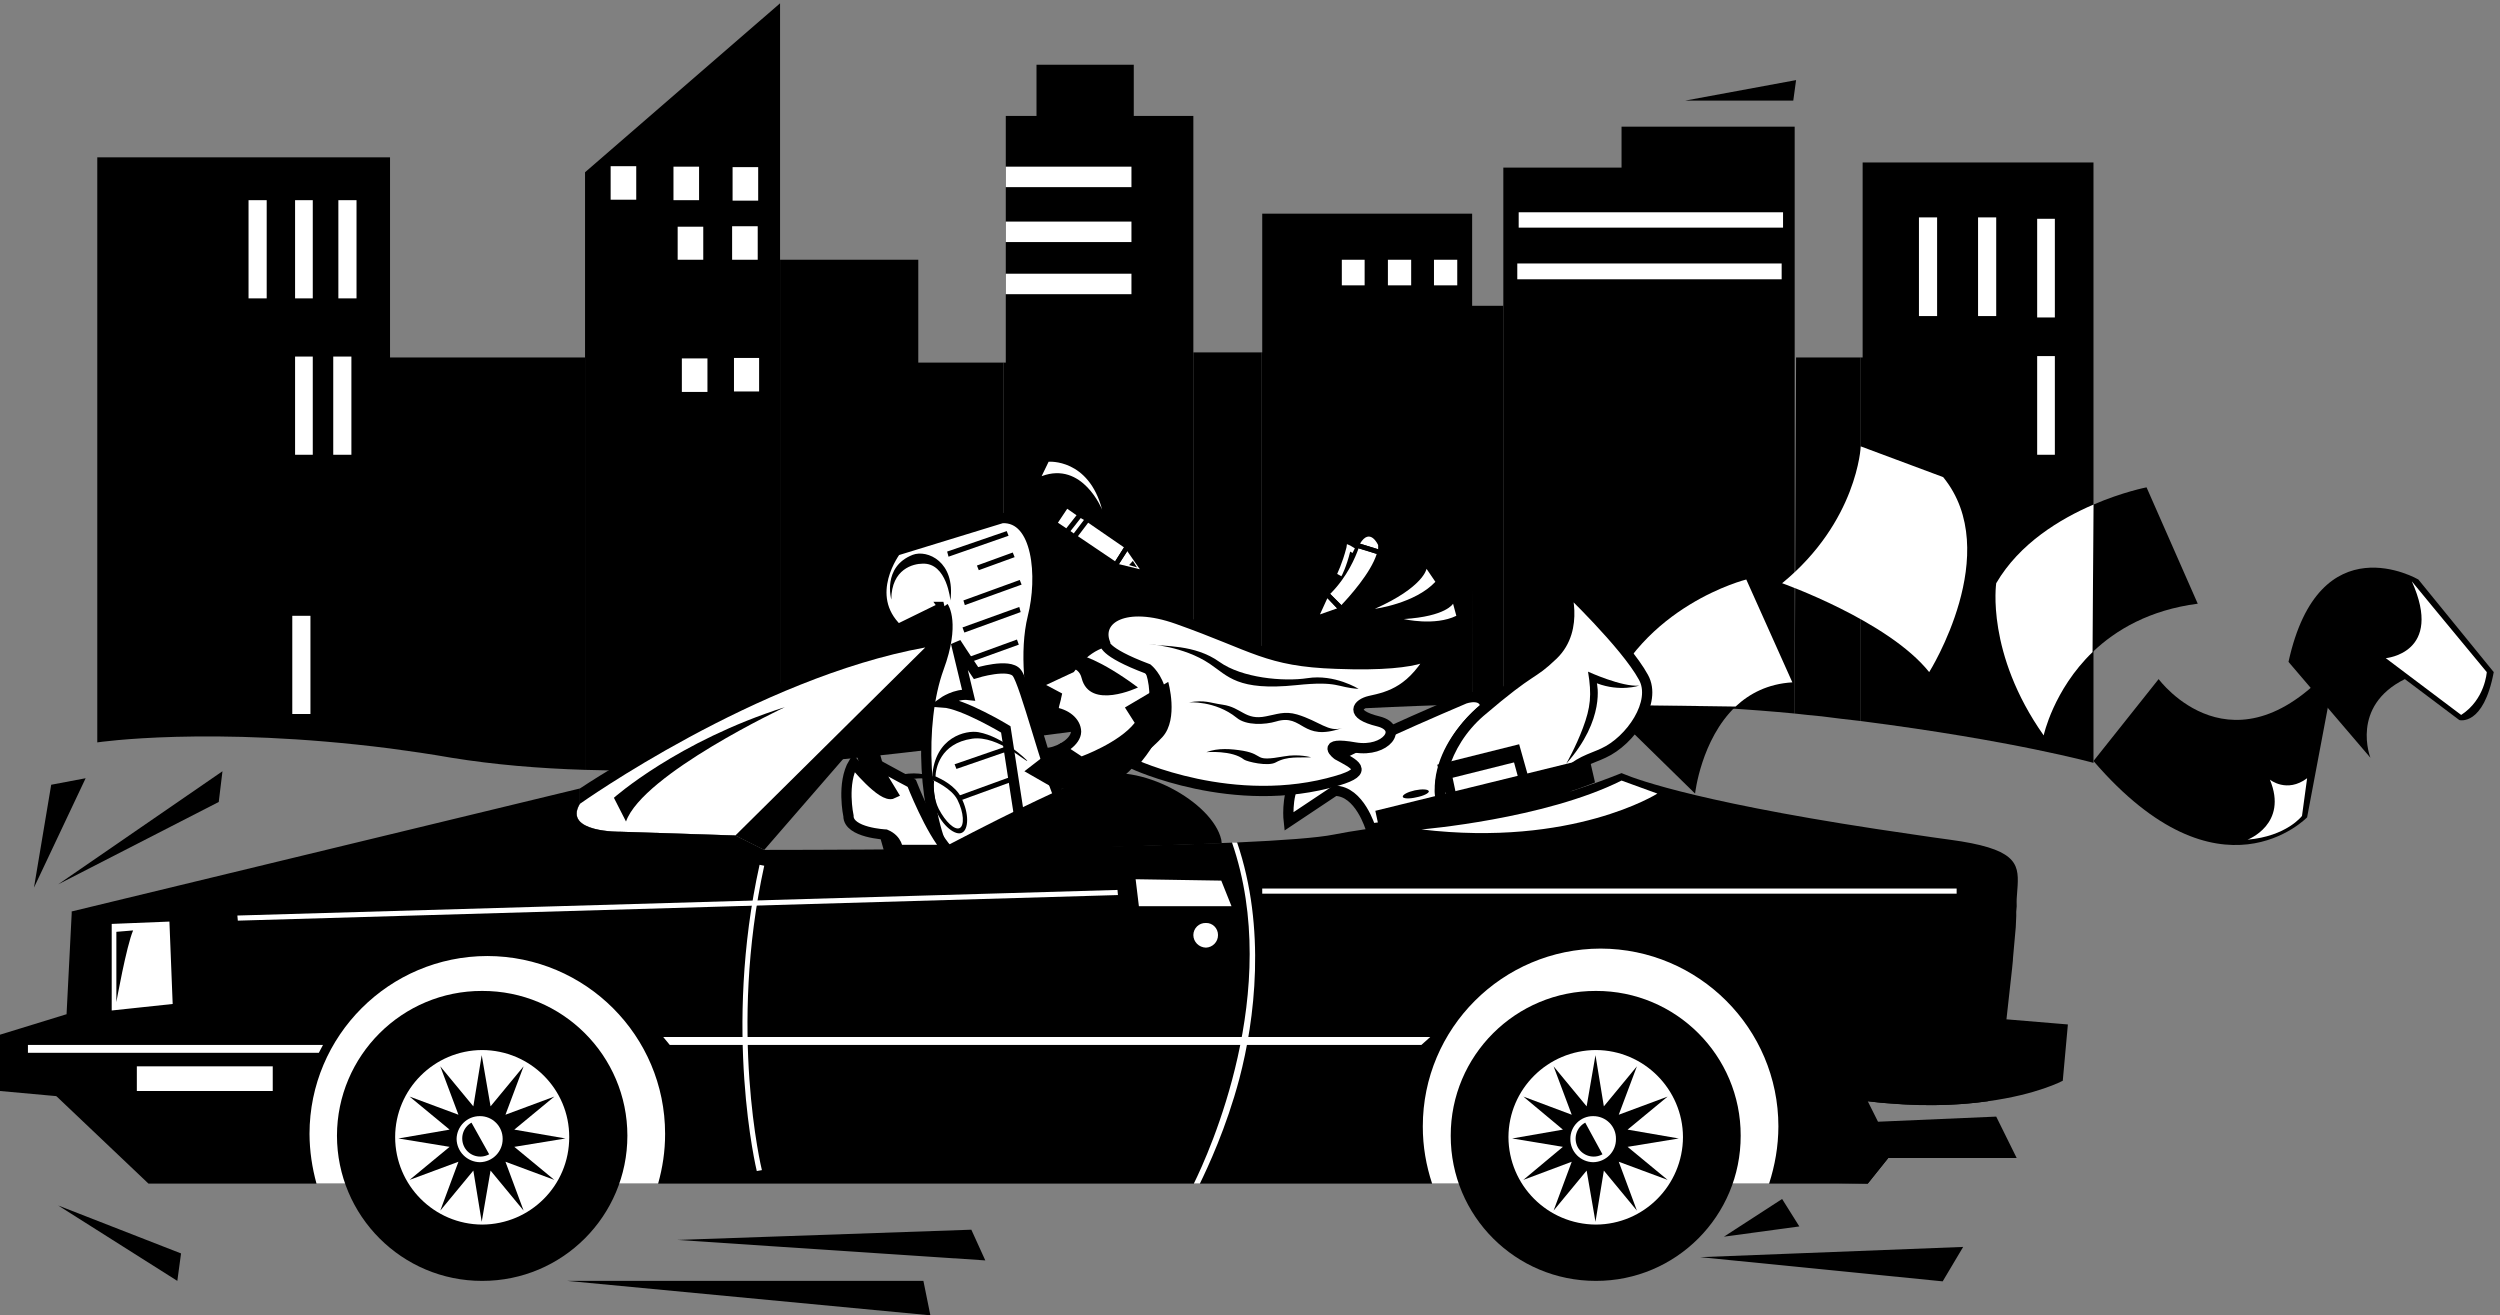 <svg xmlns="http://www.w3.org/2000/svg" xml:space="preserve" width="714.4" height="375.867"><rect width="100%" height="100%" fill="#808080" stroke="none"/><path d="m3859.25 2066.25-3-765c19.67-2.29 38.79-4.27 58-6 28.39-3.7 55.96-7.05 83-10v781h-138m-1886-11v221h-297v-1085c177.53 13.68 345.13 34.84 480 52v812h-183m1189 122 1-856c22.33.21 44.63.64 67 1v855h-68m-598-100v-790c46.58 4.48 95.53 8.34 146 12v778h-146m-1307-11h-419v-840c42.078-5.59 86.172-11.99 132-20 91.23-14.83 188.15-22.95 287-26v886m-419 430h-629v-1257s242.02 36.22 629-13v1270" style="fill:#000;fill-opacity:1;fill-rule:nonzero;stroke:none" transform="matrix(.133 0 0 -.133 -.033 376.967)"/><path d="M573.25 2193.25v211h-39v-211h39m99 0v211h-38v-211h38m94 0v211h-39v-211h39m-11-336v211h-39v-211h39m-83 0v211h-38v-211h38m-5-557v211h-39v-211h39" style="fill:#fff;fill-opacity:1;fill-rule:nonzero;stroke:none" transform="matrix(.133 0 0 -.133 -.033 376.967)"/><path d="m1676.25 2827.25-419-363v-1284c138.98-4.49 281.77 1.07 419 11v1636" style="fill:#000;fill-opacity:1;fill-rule:nonzero;stroke:none" transform="matrix(.133 0 0 -.133 -.033 376.967)"/><path d="M1629.25 2403.25v72h-55v-72h55m-127 1v72h-55v-72h55m126-128v72h-55v-72h55m-117 0v71h-55v-71h55m120-283v72h-54v-72h54m-111-1v72h-55v-72h55m-153 413v72h-55v-72h55" style="fill:#fff;fill-opacity:1;fill-rule:nonzero;stroke:none" transform="matrix(.133 0 0 -.133 -.033 376.967)"/><path d="M3484.25 2562.25v-88h-254v-1152c213.47 3.18 429.7-2.16 626-21v1261h-372" style="fill:#000;fill-opacity:1;fill-rule:nonzero;stroke:none" transform="matrix(.133 0 0 -.133 -.033 376.967)"/><path d="M3831.25 2345.25v33h-568v-33h568m-3-111v34h-568v-34h568" style="fill:#fff;fill-opacity:1;fill-rule:nonzero;stroke:none" transform="matrix(.133 0 0 -.133 -.033 376.967)"/><path d="M4498.25 2485.25h-496v-419h-5v-781c330.86-42.43 501-90 501-90v1290" style="fill:#000;fill-opacity:1;fill-rule:nonzero;stroke:none" transform="matrix(.133 0 0 -.133 -.033 376.967)"/><path d="M4162.25 2155.25v212h-39v-212h39m127 0v212h-39v-212h39m126-3v212h-38v-212h38m0-295v212h-38v-212h38" style="fill:#fff;fill-opacity:1;fill-rule:nonzero;stroke:none" transform="matrix(.133 0 0 -.133 -.033 376.967)"/><path d="M2712.25 2375.25v-298h-2v-778c142.28 10.09 296.25 18.06 453 22v1054h-451" style="fill:#000;fill-opacity:1;fill-rule:nonzero;stroke:none" transform="matrix(.133 0 0 -.133 -.033 376.967)"/><path d="M2932.25 2221.25v55h-49v-55h49m100 0v55h-50v-55h50m99 0v55h-50v-55h50" style="fill:#fff;fill-opacity:1;fill-rule:nonzero;stroke:none" transform="matrix(.133 0 0 -.133 -.033 376.967)"/><path d="M2436.25 2585.25v110h-209v-110h-66v-530h-5v-812c55.41 7.17 105.18 13.57 148 19 76.61 8.34 164.27 17.25 260 25v1298h-128" style="fill:#000;fill-opacity:1;fill-rule:nonzero;stroke:none" transform="matrix(.133 0 0 -.133 -.033 376.967)"/><path d="M2431.25 2432.25v44h-270v-44h270m0-118v44h-270v-44h270m0-112v44h-270v-44h270" style="fill:#fff;fill-opacity:1;fill-rule:nonzero;stroke:none" transform="matrix(.133 0 0 -.133 -.033 376.967)"/><path d="m3859.25 2662.25-6-44h-232z" style="fill:#000;fill-opacity:1;fill-rule:nonzero;stroke:none" transform="matrix(.133 0 0 -.133 -.033 376.967)"/><path d="m3998.25 1875.25 177-66c131.88-161.62-30-419-30-419-88.03 110.38-316 191-316 191 161.82 132.53 169 294 169 294" style="fill:#fff;fill-opacity:1;fill-rule:nonzero;stroke:none" transform="matrix(.133 0 0 -.133 -.033 376.967)"/><path d="M4498.25 1750.25c63.29 27.23 114 37 114 37l110-250c-103.42-13.5-175.66-55.93-226-104l2 317" style="fill:#000;fill-opacity:1;fill-rule:nonzero;stroke:none" transform="matrix(.133 0 0 -.133 -.033 376.967)"/><path d="M4496.25 1433.25c-84.23-81.37-105-179-105-179-124.55 176.55-102 327-102 327 50.02 85.72 137.51 138.34 209 169l-2-317" style="fill:#fff;fill-opacity:1;fill-rule:nonzero;stroke:none" transform="matrix(.133 0 0 -.133 -.033 376.967)"/><path d="m4638.25 1375.25-140-176c271.93-316.023 459-121 459-121l63 334c-220.67-257.07-382-37-382-37" style="fill:#000;fill-opacity:1;fill-rule:nonzero;stroke:none" transform="matrix(.133 0 0 -.133 -.033 376.967)"/><path d="M4877.25 1159.25c39.93-95.95-48-129-48-129 84.25 7.33 117 51 117 51l11 81c-43.75-32.8-80-3-80-3" style="fill:#fff;fill-opacity:1;fill-rule:nonzero;stroke:none" transform="matrix(.133 0 0 -.133 -.033 376.967)"/><path d="m5093.25 1206.25-176 206c66.08 301.53 279 177 279 177l162-199c-22.12-117.47-74-103-74-103l-117 88c-117.77-58.37-74-169-74-169" style="fill:#000;fill-opacity:1;fill-rule:nonzero;stroke:none" transform="matrix(.133 0 0 -.133 -.033 376.967)"/><path d="m5126.25 1420.25 162-122c51.55 33.33 55 92 55 92-91.64 110.38-161 195-161 195 69.36-154.45-56-165-56-165" style="fill:#fff;fill-opacity:1;fill-rule:nonzero;stroke:none" transform="matrix(.133 0 0 -.133 -.033 376.967)"/><path d="M3729.25 1316.25c-74.22-70.89-87-187-87-187l-195 191 282-4" style="fill:#000;fill-opacity:1;fill-rule:nonzero;stroke:none" transform="matrix(.133 0 0 -.133 -.033 376.967)"/><path d="M3447.25 1320.25c80.77 213.46 305 269 305 269l99-221c-52.52-3.08-92.22-24.07-122-52l-282 4" style="fill:#fff;fill-opacity:1;fill-rule:nonzero;stroke:none" transform="matrix(.133 0 0 -.133 -.033 376.967)"/><path d="m1455.25 170.25 632 22 30-66zm-236-88h765l15-74zm-1094 852 345 177 8 66zm59 228-74-14-37-221zm-59-918 264-103-8-59zm3579-67 125 81 37-59zm-51-44 565 22-44-74z" style="fill:#000;fill-opacity:1;fill-rule:nonzero;stroke:none" transform="matrix(.133 0 0 -.133 -.033 376.967)"/><path d="M3192.25 1315.25c-4.17 32.87-45 18-45 18s-343.7-145.18-364-178c-20.13-33.32-14-86-14-86l99 66c53.39-.29 77-81 77-81l162 20c-56.98 132.38 85 241 85 241" style="fill:#fff;fill-opacity:1;fill-rule:nonzero;stroke:none" transform="matrix(.133 0 0 -.133 -.033 376.967)"/><path d="M3192.25 1315.25c-4.17 32.87-45 18-45 18s-343.7-145.18-364-178c-20.13-33.32-14-86-14-86l99 66c53.39-.29 77-81 77-81l162 20c-56.98 132.38 85 241 85 241z" style="fill:none;stroke:#000;stroke-width:22.05;stroke-linecap:butt;stroke-linejoin:miter;stroke-miterlimit:4;stroke-dasharray:none;stroke-opacity:1" transform="matrix(.133 0 0 -.133 -.033 376.967)"/><path d="M3109.25 1074.25c-35.09 55.2-7.53 161.78 71 230 117.12 100.13 107.06 75.11 157 123 58.82 56.84 25 147 25 147s130.13-123.63 169-195c29.85-53.18-27.88-136.65-86-163-23.8-11.46-62.39-20.64-77-48-14.89-27.96-6-37-6-37-54.73-20.17-253-57-253-57" style="fill:#fff;fill-opacity:1;fill-rule:nonzero;stroke:none" transform="matrix(.133 0 0 -.133 -.033 376.967)"/><path d="M3109.25 1074.25c-35.09 55.2-7.53 161.78 71 230 117.12 100.13 107.06 75.11 157 123 58.82 56.84 25 147 25 147s130.13-123.63 169-195c29.85-53.18-27.88-136.65-86-163-23.8-11.46-62.39-20.64-77-48-14.89-27.96-6-37-6-37-54.73-20.17-253-57-253-57z" style="fill:none;stroke:#000;stroke-width:22.05;stroke-linecap:butt;stroke-linejoin:miter;stroke-miterlimit:4;stroke-dasharray:none;stroke-opacity:1" transform="matrix(.133 0 0 -.133 -.033 376.967)"/><path d="M3522.25 1361.25c-37.23-3.39-110 30-110 30 8.28-49.56 5.52-77.12-11-121-15.32-41.03-36-77-36-77 85.59 96.07 66 173 66 173 49.91-19.05 91-5 91-5" style="fill:#000;fill-opacity:1;fill-rule:nonzero;stroke:none" transform="matrix(.133 0 0 -.133 -.033 376.967)"/><path d="m2027.25 1530.25-98-48c-77.04 73.51-4 169-4 169l228 70c77.49 3.56 88.02-127.04 66-213-36.29-147.27 48-386 48-386l-228-140c-54.74 99.43-65.66 296.9-22 417 35.25 95.87 10 131 10 131" style="fill:#fff;fill-opacity:1;fill-rule:nonzero;stroke:none" transform="matrix(.133 0 0 -.133 -.033 376.967)"/><path d="m2027.25 1530.25-98-48c-77.04 73.51-4 169-4 169l228 70c77.49 3.56 88.02-127.04 66-213-36.29-147.27 48-386 48-386l-228-140c-54.74 99.43-65.66 296.9-22 417 35.25 95.87 10 131 10 131z" style="fill:none;stroke:#000;stroke-width:22.05;stroke-linecap:butt;stroke-linejoin:miter;stroke-miterlimit:4;stroke-dasharray:none;stroke-opacity:1" transform="matrix(.133 0 0 -.133 -.033 376.967)"/><path d="M2042.25 1544.25c11.17 83.17-49.69 109.93-81 98-65.86-25.86-46-96-46-96 .36 66.47 48.14 76.86 67 77 52.79 2.33 60-79 60-79m-4 94 129 45-4 10-128-44 3-11m65-29 77 28-4 10-77-28 4-10m-30-75 122 44-4 10-121-44 3-10m-1-59 121 44-3 11-122-44 4-11m-5-70 122 44-4 11-121-44 3-11m-12-223 110 38-4 10-110-38 4-10m5-69 121 44-4 10-121-44 4-10m-98-153-90 321-47-13 91-321 46 13" style="fill:#000;fill-opacity:1;fill-rule:nonzero;stroke:none" transform="matrix(.133 0 0 -.133 -.033 376.967)"/><path d="M2276.25 1121.25c-25.76 57.13-73.99 245.24-91 267-16.07 22.34-88 0-88 0-24.54 36.13-43 65-43 65l27-112c-27.83 3.19-55-16-55-16 43.71-2.86 135-58 135-58l31-201 84 55" style="fill:#fff;fill-opacity:1;fill-rule:nonzero;stroke:none" transform="matrix(.133 0 0 -.133 -.033 376.967)"/><path d="M2276.25 1121.25c-25.76 57.13-73.99 245.24-91 267-16.07 22.34-88 0-88 0-24.54 36.13-43 65-43 65l27-112c-27.83 3.19-55-16-55-16 43.71-2.86 135-58 135-58l31-201z" style="fill:none;stroke:#000;stroke-width:22.05;stroke-linecap:butt;stroke-linejoin:miter;stroke-miterlimit:4;stroke-dasharray:none;stroke-opacity:1" transform="matrix(.133 0 0 -.133 -.033 376.967)"/><path d="m2006.25 1002.25 619 20-1 8c-18.66 80.83-176.69 169.03-276 136-91.45-30.56-342-164-342-164" style="fill:#000;fill-opacity:1;fill-rule:nonzero;stroke:none" transform="matrix(.133 0 0 -.133 -.033 376.967)"/><path d="M1918.25 1129.25c-21.94-10.82-84 66-84 66-26.14-43.75-11-114-11-114-.44-36.32 80-40 80-40 26.14-11.02 26-33 26-33h107c-37.04 40.36-77 143-77 143l-7 4-17 9-57 31 40-66" style="fill:#fff;fill-opacity:1;fill-rule:nonzero;stroke:none" transform="matrix(.133 0 0 -.133 -.033 376.967)"/><path d="M1918.25 1129.25c-21.94-10.82-84 66-84 66-26.14-43.75-11-114-11-114-.44-36.32 80-40 80-40 26.14-11.02 26-33 26-33h107c-37.04 40.36-77 143-77 143l-7 4-17 9-57 31z" style="fill:none;stroke:#000;stroke-width:22.05;stroke-linecap:butt;stroke-linejoin:miter;stroke-miterlimit:4;stroke-dasharray:none;stroke-opacity:1" transform="matrix(.133 0 0 -.133 -.033 376.967)"/><path d="M2415.25 1454.25c-38.99 12.26-83.34-11.23-115-55l-77-36 47-25c-.14-.9-.59-2.02-1-3-3.11-10.62-5.48-21-7-31 27.95-3.3 49.54-20.82 50-42-.46-20.46-30.03-40.46-56-45 9.91-32.79 40.2-54.44 68-63 55.88-16.87 121.43 36.62 147 120 24.83 82.43.13 163.35-56 180" style="fill:#fff;fill-opacity:1;fill-rule:nonzero;stroke:none" transform="matrix(.133 0 0 -.133 -.033 376.967)"/><path d="M2415.25 1454.25c-38.99 12.26-83.34-11.23-115-55l-77-36 47-25c-.14-.9-.59-2.02-1-3-3.11-10.62-5.48-21-7-31 27.95-3.3 49.54-20.82 50-42-.46-20.46-30.03-40.46-56-45 9.91-32.79 40.2-54.44 68-63 55.88-16.87 121.43 36.62 147 120 24.83 82.43.13 163.35-56 180z" style="fill:none;stroke:#000;stroke-width:22.05;stroke-linecap:butt;stroke-linejoin:miter;stroke-miterlimit:4;stroke-dasharray:none;stroke-opacity:1" transform="matrix(.133 0 0 -.133 -.033 376.967)"/><path d="m2312.25 1431.25-26-26v-7s30.85 8.67 38-21c17.59-69.3 121-20 121-20-84.05 62.53-126 70-126 70l-7 4" style="fill:#000;fill-opacity:1;fill-rule:nonzero;stroke:none" transform="matrix(.133 0 0 -.133 -.033 376.967)"/><path d="M2374.25 1453.25c-18.56 51.05 42.07 91.48 156 51 167-59.2 192.02-90.9 341-96 204.15-7.98 212 30 212 30-46.76-88.3-96.35-100.54-140-110-25.28-5.86-45.86-28.28 19-44 54.94-14.23 15.9-66.9-50-56-79.73 14.21-38-16-38-16 35.45-19.4 70.11-34.26 0-55-222.72-66.38-440 36-440 36 118.05 134.66 32 204 32 204-99.76 37.53-92 56-92 56" style="fill:#fff;fill-opacity:1;fill-rule:nonzero;stroke:none" transform="matrix(.133 0 0 -.133 -.033 376.967)"/><path d="M2374.25 1453.25c-18.56 51.05 42.07 91.48 156 51 167-59.2 192.02-90.9 341-96 204.15-7.98 212 30 212 30-46.76-88.3-96.35-100.54-140-110-25.28-5.86-45.86-28.28 19-44 54.94-14.23 15.9-66.9-50-56-79.73 14.21-38-16-38-16 35.45-19.4 70.11-34.26 0-55-222.72-66.38-440 36-440 36 118.05 134.66 32 204 32 204-99.76 37.53-92 56-92 56z" style="fill:none;stroke:#000;stroke-width:22.05;stroke-linecap:butt;stroke-linejoin:miter;stroke-miterlimit:4;stroke-dasharray:none;stroke-opacity:1" transform="matrix(.133 0 0 -.133 -.033 376.967)"/><path d="M2468.25 1450.25c32.38-5.34 98.95.04 152-38 48.23-34.58 137.39-42.86 189-35 58.62 9.21 110-23 110-23-48.18 3.09-41.85 17.61-134 8-126.31-12.95-146.53 19.5-186 46-56.84 38.16-131 42-131 42m86-125c36.15 5.77 44.04-.94 73-5 40.86-5.81 48.23-34.27 93-25 22.36 3.9 39.51 12.11 67 4 47.68-14.35 67.96-39.22 97-29-87.99-31.15-83.36 31.65-142 14-24.04-7.2-64.54-9.22-85 8-46.23 37.32-103 33-103 33m38-107c25.23 9.6 53.07 7.21 79 3 47.91-8.66 19.66-24.26 88-12 31.16 5.77 58-2 58-2-25.74-1.35-50.62 3.12-76-11-16.91-9.37-61.68 1.64-68 6-25.68 20.73-81 16-81 16m-323-80c88.83 4.62 178.31 57.36 229 113 34.61 38.83 12 118 12 118l-93-55 21-33c-33.39-42.65-114-72-114-72l-44 29-79-61 68-39m-689-99-246 8s-125.17-2.32-88 60v33s435.07 292.39 790 322l-394-454-62 31" style="fill:#000;fill-opacity:1;fill-rule:nonzero;stroke:none" transform="matrix(.133 0 0 -.133 -.033 376.967)"/><path d="M1246.25 1107.25c-37.17-62.32 88-60 88-60l246-8 408 404c-362.05-65.73-742-336-742-336" style="fill:#fff;fill-opacity:1;fill-rule:nonzero;stroke:none" transform="matrix(.133 0 0 -.133 -.033 376.967)"/><path d="M4189.25 1030.25c-22.82 3.11-48.82 6.7-77 11-448.49 64.35-594.49 117.93-623 130-3.63 1.46-5 2-5 2-275.93-109.95-452.31-98.89-618-132-34.91-7.04-110.59-12.57-208-17 0 0-24.65-1.02-53-2-361.03-13.83-942.1-14.07-962-14-.32-.07-1 0-1 0l-62 31-246 8s-123.83-2.26-89 59c.28.55.4.84 1 1v33l-1091-264h-1v-5l-11-216-22-176 198-188h3694l44 55v1l-22 77-22 44c18.26-2.508 35.84-4.062 53-5 81.61-6.414 150.09-2.867 205 5l40 176c13.58 121.355 14.13 126.953 14 131 5.35 57.48 5.73 63.086 6 67 1.18 24.047 1.36 29.648 1 33 .53 4.102.57 7.813 1 12-.4-.445-.4-.395 0 0-.29 6.98-.09 12.57 0 16 .9 13.301 1.42 20.617 2 28 2.75 49.738-5.15 80.05-146 99" style="fill:#000;fill-opacity:1;fill-rule:nonzero;stroke:none" transform="matrix(.133 0 0 -.133 -.033 376.967)"/><path d="M3077.25 291.25c-12.77 38.715-20.12 79.723-20 123-.12 210.488 170.91 381.52 382 382 210.85-.48 381.88-171.512 382-382-.12-43.277-7.47-84.285-20-123h-724m-2397 0c-9.344 34.098-14.867 69.715-15 107 .133 210.641 171.16 381.672 382 382 211.1-.328 382.13-171.359 382-382 .13-37.285-5.39-72.902-15-107h-734m1573 1551-15-31c88.04 33 130-72 130-72-29.1 110.51-115 103-115 103m812-230 19-28c-44.09-46.87-130-58-130-58 105.21 46.96 111 86 111 86m57-75 7-26c-46.38-22.67-113-7-113-7 91.21 5.66 106 33 106 33" style="fill:#fff;fill-opacity:1;fill-rule:nonzero;stroke:none" transform="matrix(.133 0 0 -.133 -.033 376.967)"/><path d="m3282.25 1171.25-18 64-176-44 18-63 22 2-7 33 132 33 9-33 20 8m-239-50c15.82 2.97 27.6 9.06 27 13-1.2 4.48-14.45 5.21-30 2-15.32-3.4-27.1-9.49-26-14 .7-3.91 13.95-4.64 29-1" style="fill:#000;fill-opacity:1;fill-rule:nonzero;stroke:none" transform="matrix(.133 0 0 -.133 -.033 376.967)"/><path d="m3427.25 1153.25-12 52-460-113 8-37c302.93 27.35 464 98 464 98m-2391-1071c172.32-.176 311.94 139.438 312 312-.06 171.879-139.68 311.496-312 311-172.113.496-311.73-139.121-312-311 .27-172.562 139.887-312.176 312-312m2393 0c171.77-.176 311.38 139.438 311 312 .38 171.879-139.23 311.496-311 311-172.68.496-312.29-139.121-312-311-.29-172.562 139.32-312.176 312-312" style="fill:#000;fill-opacity:1;fill-rule:nonzero;stroke:none" transform="matrix(.133 0 0 -.133 -.033 376.967)"/><path d="m2440.25 945.25 184-3 22-55h-199l-7 58m151-147c14.28.453 26.15 12.32 26 27 .15 14.598-11.72 26.465-26 26-15 .465-26.87-11.402-27-26 .13-14.68 12-26.547 27-27m121 116h1492v11h-1492v-11m-311 8-1891-55 1-11 1891 55-1 11" style="fill:#fff;fill-opacity:1;fill-rule:nonzero;stroke:none" transform="matrix(.133 0 0 -.133 -.033 376.967)"/><path d="M1632.25 976.25c-78.79-355.422-6.63-655.473-6-658l11 2c-.92 3.148-72.45 300.832 5 654l-10 2m946-685c16.79 34.477 56.9 119.758 85 226 32.88 124.996 57.85 322.785-5 507h-11c109.71-318.281-49.74-667.434-82-733h13m-2207 386-7 177-124-5v-186l131 14" style="fill:#fff;fill-opacity:1;fill-rule:nonzero;stroke:none" transform="matrix(.133 0 0 -.133 -.033 376.967)"/><path d="M229.25 771.25h-62v-30h62v30m0 41h-61v-30h61v30m0 37-60-3-1-23h61v26m0-119h-62l-1-33h63v33m-63-44-1-31 64 7v24h-63m84 146 36 3c-14.297-32.875-36-154-36-154v151m1437 483c-231.94-73.71-368-195-368-195l26-51c36.56 102.47 342 246 342 246" style="fill:#000;fill-opacity:1;fill-rule:nonzero;stroke:none" transform="matrix(.133 0 0 -.133 -.033 376.967)"/><path d="M3054.25 1052.25c324.93-38.56 507 77 507 77l-77 28c-165.71-82.92-430-105-430-105" style="fill:#fff;fill-opacity:1;fill-rule:nonzero;stroke:none" transform="matrix(.133 0 0 -.133 -.033 376.967)"/><path d="M1940.25 1170.25c32.36 7.14 63-4 63-4 5.69 85.09 73.03 99.63 99 95 54.2-9.78 105-61 105-61 1.05-7.44-61.47 54.74-118 47-69.94-10.12-78.48-65.26-79-81 13.19-5.94 42.2-20.02 55-45 17.93-35 16.06-69.16 2-76-13.46-7.26-42.03 13.6-57 50-8.63 21.57-10.5 44.27-8 64l5-3c-1.56-15.59-.34-39.41 10-60 14.55-27.89 34.44-46.35 45-41 10.16 5.16 9.24 32.7-5 61-12.85 24.51-49.23 40.31-55 43-18.18 3.94-33.64 3.29-47 0l-15 11m373 557-22-28 25-17 22 29-25 16" style="fill:#000;fill-opacity:1;fill-rule:nonzero;stroke:none" transform="matrix(.133 0 0 -.133 -.033 376.967)"/><path d="m2422.25 1650.25-18-28 45-11zm-7 8-77 53-22-29 80-54 19 30m-93 63-22-28 7-5 22 29-7 4m-29 20-20-30 18-12 22 28-20 14" style="fill:#fff;fill-opacity:1;fill-rule:nonzero;stroke:none" transform="matrix(.133 0 0 -.133 -.033 376.967)"/><path d="m2426.25 1620.25 8 9 9-14zm-11 38 7-8-18-28-8 6 19 30" style="fill:#000;fill-opacity:1;fill-rule:nonzero;stroke:none" transform="matrix(.133 0 0 -.133 -.033 376.967)"/><path d="m2911.25 1656.25-10 6-7 3-1-7c-8.92-35.21-20.37-56.96-20-57l9-5c.71.5 10.9 20.03 19 53l5-3 5 10m50 7s-17.25 39.02-39 3l39-12c-.02 3.29.26 6.18 0 9" style="fill:#fff;fill-opacity:1;fill-rule:nonzero;stroke:none" transform="matrix(.133 0 0 -.133 -.033 376.967)"/><path d="M2919.25 1656.25c-6.68-18.76-23.89-60.87-61-98l24-24c16.02 16.85 63.37 69.09 76 110l-39 12m-83-142 37 13-21 22z" style="fill:#fff;fill-opacity:1;fill-rule:nonzero;stroke:none" transform="matrix(.133 0 0 -.133 -.033 376.967)"/><path d="m2922.25 1666.25-3-10 39-12 3 10-39 12m-64-108-6-9 21-22 9 7-24 24" style="fill:#000;fill-opacity:1;fill-rule:nonzero;stroke:none" transform="matrix(.133 0 0 -.133 -.033 376.967)"/><path d="M1036.25 203.25c103.54.422 187.31 84.191 187 188 .31 102.855-83.46 186.625-187 187-103.125-.375-186.895-84.145-187-187 .105-103.809 83.875-187.578 187-188" style="fill:#fff;fill-opacity:1;fill-rule:nonzero;stroke:none" transform="matrix(.133 0 0 -.133 -.033 376.967)"/><path d="m1035.25 567.25 19-110 71 86-39-104 105 39-86-71 110-19-110-18 86-71-105 39 39-105-71 86-19-110-18 110-71-86 39 105-105-39 86 71-110 18 110 19-86 71 105-39-39 104 71-86 18 110" style="fill:#000;fill-opacity:1;fill-rule:nonzero;stroke:none" transform="matrix(.133 0 0 -.133 -.033 376.967)"/><path d="M1031.25 337.25c27.1.477 49.21 22.582 49 50 .21 27.117-21.9 49.223-49 49-27.43.223-49.543-21.883-50-49 .457-27.418 22.57-49.523 50-50" style="fill:#fff;fill-opacity:1;fill-rule:nonzero;stroke:none" transform="matrix(.133 0 0 -.133 -.033 376.967)"/><path d="M1051.25 354.25c-19.08-10.555-42.77-3.609-53 15-10.422 19.168-3.48 42.852 15 53l38-68" style="fill:#000;fill-opacity:1;fill-rule:nonzero;stroke:none" transform="matrix(.133 0 0 -.133 -.033 376.967)"/><path d="M3429.25 203.25c102.83.422 186.6 84.191 187 188-.4 102.855-84.17 186.625-187 187-103.83-.375-187.6-84.145-188-187 .4-103.809 84.17-187.578 188-188" style="fill:#fff;fill-opacity:1;fill-rule:nonzero;stroke:none" transform="matrix(.133 0 0 -.133 -.033 376.967)"/><path d="m3428.25 567.25 18-110 71 86-39-104 105 39-86-71 110-19-110-18 86-71-105 39 39-105-71 86-18-110-19 110-71-86 39 105-104-39 85 71-109 18 109 19-85 71 104-39-39 104 71-86 19 110" style="fill:#000;fill-opacity:1;fill-rule:nonzero;stroke:none" transform="matrix(.133 0 0 -.133 -.033 376.967)"/><path d="M3423.25 337.25c27.39.477 49.5 22.582 49 50 .5 27.117-21.61 49.223-49 49-27.14.223-49.25-21.883-49-49-.25-27.418 21.86-49.523 49-50" style="fill:#fff;fill-opacity:1;fill-rule:nonzero;stroke:none" transform="matrix(.133 0 0 -.133 -.033 376.967)"/><path d="M3443.25 354.25c-18.79-10.555-42.48-3.609-53 15-10.13 19.168-3.19 42.852 16 53l37-68m-2857 126 83 63 33 62h-473l-54 16-32 34-143-44v-121l121-11 465 1" style="fill:#000;fill-opacity:1;fill-rule:nonzero;stroke:none" transform="matrix(.133 0 0 -.133 -.033 376.967)"/><path d="m3054.25 589.25 19 17h-1648l14-17h1615m-2369-17 9 17h-634v-17h625m-99-82v53h-292v-53h292" style="fill:#fff;fill-opacity:1;fill-rule:nonzero;stroke:none" transform="matrix(.133 0 0 -.133 -.033 376.967)"/><path d="M3921.25 468.25c.42 51.75-27.92 130.082-65 176h455l132-11-11-121s-54.75-29.582-161-44c-66.43-9.465-152.57-12.965-258 0h-92m-6-175 98-2 44 55h276l-44 89-254-11-120-131" style="fill:#000;fill-opacity:1;fill-rule:nonzero;stroke:none" transform="matrix(.133 0 0 -.133 -.033 376.967)"/></svg>
